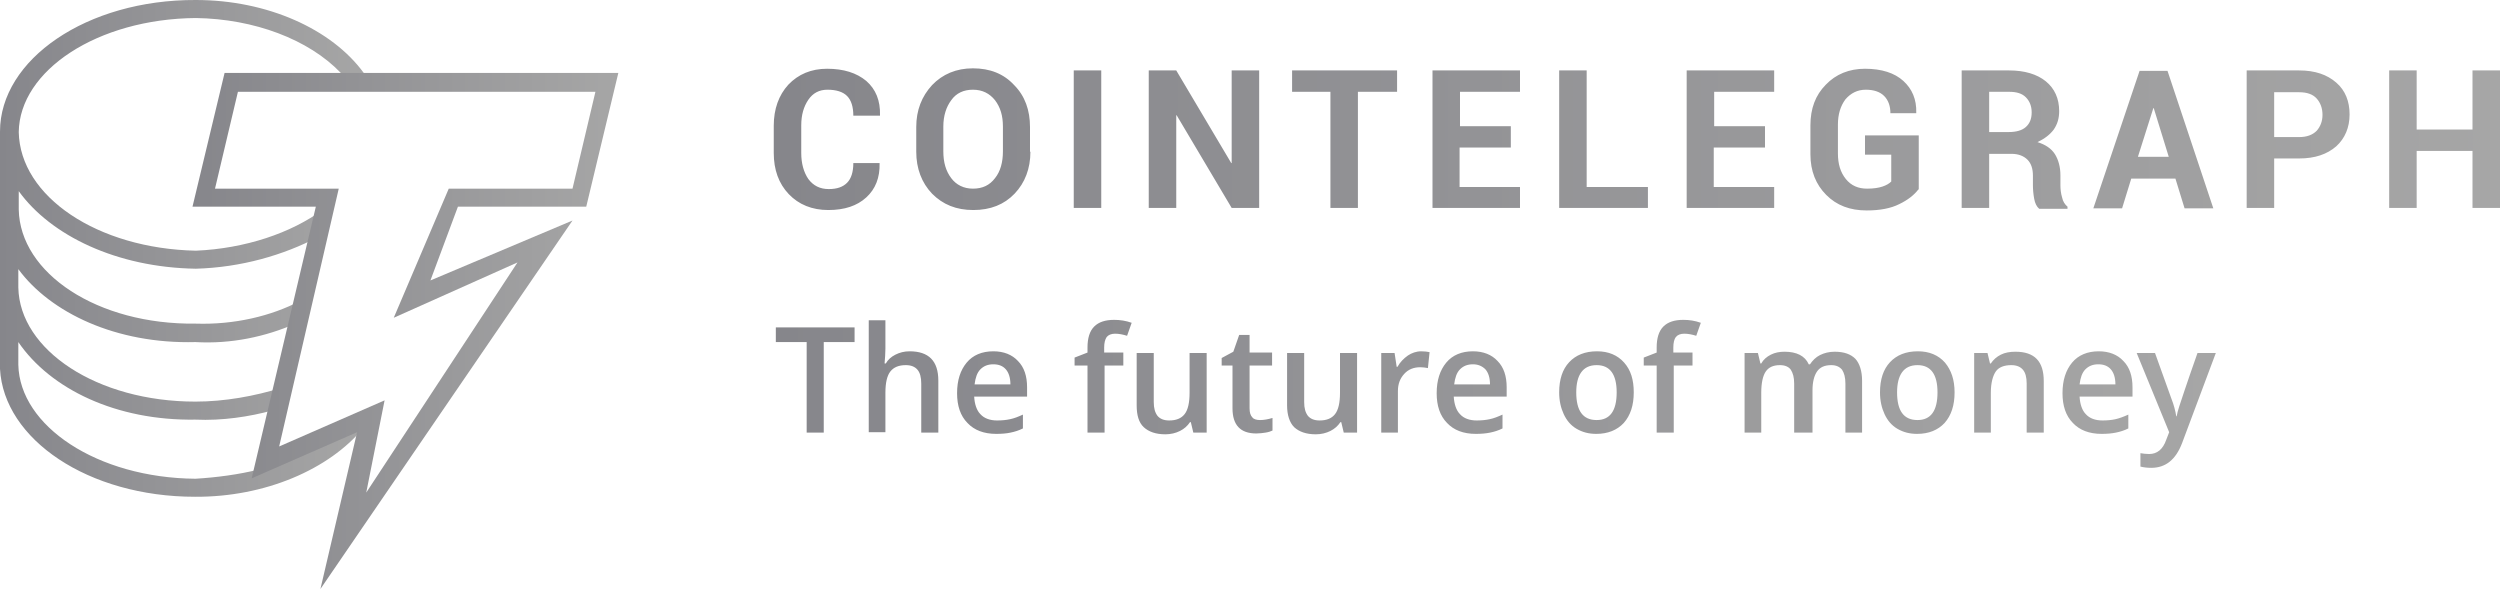 <svg xmlns="http://www.w3.org/2000/svg" width="250" height="59" viewBox="0 0 250 59"><linearGradient id="linearGradient1" x1="0" y1="24.839" x2="36.709" y2="24.839" gradientUnits="userSpaceOnUse"><stop offset="0" stop-color="#86868b" stop-opacity="1"></stop><stop offset="1" stop-color="#a6a6a6" stop-opacity="1"></stop></linearGradient><path id="path1" fill="url(#linearGradient1)" stroke="none" d="M 36.292 42.844 L 25.875 47.413 L 25.875 46.952 C 23.875 47.455 21.625 47.748 19.542 47.874 C 9.708 47.79 1.958 42.592 1.833 36.472 L 1.833 34.208 C 5.042 38.903 11.625 42.089 19.542 41.963 C 22.208 42.089 24.958 41.67 27.25 41.041 L 28.167 38.777 C 25.458 39.616 22.458 40.161 19.542 40.161 C 9.708 40.161 1.958 35.004 1.833 28.758 L 1.833 26.914 C 5.042 31.273 11.625 34.417 19.542 34.208 C 23.125 34.417 26.583 33.663 29.542 32.363 L 30 30.1 C 27.125 31.609 23.417 32.489 19.583 32.363 C 9.75 32.489 2 27.333 1.875 20.961 L 1.875 19.116 C 5.083 23.56 11.667 26.746 19.583 26.872 C 24.083 26.746 28.333 25.53 31.833 23.686 L 32.292 20.961 C 29.125 23.308 24.5 24.859 19.583 25.069 C 9.75 24.859 2 19.661 1.875 13.205 C 1.958 7.043 9.75 1.887 19.583 1.803 C 25.417 1.887 30.875 3.941 34.083 7.294 L 34.417 7.839 L 36.709 7.839 L 36.375 7.294 C 33.167 2.893 26.708 0 19.583 0 C 8.667 -0.042 0 5.953 0 13.163 L 0 13.625 L 0 36.891 C 0.375 43.934 8.833 49.677 19.5 49.677 C 26.542 49.719 32.917 46.91 36.292 42.844 Z"></path><linearGradient id="linearGradient2" x1="19.25" y1="33.097" x2="61.833" y2="33.097" gradientUnits="userSpaceOnUse"><stop offset="0" stop-color="#86868b" stop-opacity="1"></stop><stop offset="1" stop-color="#a6a6a6" stop-opacity="1"></stop></linearGradient><path id="path2" fill="url(#linearGradient2)" stroke="none" d="M 32.042 58.899 L 35.709 43.221 L 25.167 47.832 L 31.583 20.667 L 19.25 20.667 L 22.458 7.294 L 61.833 7.294 L 58.625 20.667 L 45.792 20.667 L 43.042 28.045 L 57.25 22.051 L 32.042 58.899 Z M 38.459 40.035 L 36.625 49.257 L 51.75 26.243 L 39.375 31.776 L 44.875 18.865 L 57.25 18.865 L 59.542 9.181 L 23.792 9.181 L 21.5 18.865 L 33.875 18.865 L 27.917 44.646 L 38.459 40.035 Z"></path><linearGradient id="linearGradient3" x1="77.375" y1="13.939" x2="250" y2="13.939" gradientUnits="userSpaceOnUse"><stop offset="0" stop-color="#86868b" stop-opacity="1"></stop><stop offset="1" stop-color="#a6a6a6" stop-opacity="1"></stop></linearGradient><path id="path3" fill="url(#linearGradient3)" stroke="none" d="M 87.959 16.308 C 88 17.775 87.541 18.907 86.625 19.745 C 85.708 20.583 84.458 21.003 82.833 21.003 C 81.208 21.003 79.875 20.458 78.875 19.41 C 77.875 18.362 77.375 16.978 77.375 15.301 L 77.375 12.577 C 77.375 10.9 77.875 9.516 78.833 8.468 C 79.833 7.42 81.125 6.875 82.708 6.875 C 84.375 6.875 85.667 7.295 86.625 8.091 C 87.583 8.929 88.041 10.061 88 11.529 L 88 11.57 L 85.333 11.57 C 85.333 10.69 85.125 10.019 84.708 9.6 C 84.291 9.181 83.625 8.971 82.75 8.971 C 81.917 8.971 81.291 9.307 80.833 9.977 C 80.375 10.648 80.125 11.487 80.125 12.535 L 80.125 15.301 C 80.125 16.349 80.375 17.23 80.833 17.901 C 81.333 18.571 82 18.907 82.875 18.907 C 83.708 18.907 84.291 18.697 84.708 18.278 C 85.125 17.859 85.333 17.188 85.333 16.308 L 87.959 16.308 Z M 103.041 15.176 C 103.041 16.853 102.5 18.278 101.458 19.368 C 100.417 20.458 99.042 21.003 97.333 21.003 C 95.625 21.003 94.291 20.458 93.208 19.368 C 92.167 18.278 91.625 16.853 91.625 15.176 L 91.625 12.702 C 91.625 11.025 92.167 9.642 93.208 8.51 C 94.25 7.42 95.625 6.833 97.291 6.833 C 99 6.833 100.375 7.378 101.417 8.51 C 102.5 9.6 103 11.025 103 12.702 L 103 15.176 L 103.041 15.176 Z M 100.292 12.66 C 100.292 11.57 100.041 10.732 99.5 10.019 C 98.958 9.349 98.25 8.971 97.291 8.971 C 96.375 8.971 95.625 9.307 95.125 10.019 C 94.625 10.69 94.333 11.57 94.333 12.66 L 94.333 15.134 C 94.333 16.224 94.583 17.104 95.125 17.817 C 95.625 18.487 96.375 18.865 97.291 18.865 C 98.25 18.865 98.958 18.529 99.5 17.817 C 100.041 17.146 100.292 16.224 100.292 15.134 L 100.292 12.66 Z M 110.125 20.793 L 107.375 20.793 L 107.375 7.043 L 110.125 7.043 L 110.125 20.793 Z M 125.917 20.793 L 123.167 20.793 L 117.667 11.529 L 117.625 11.529 L 117.625 20.793 L 114.875 20.793 L 114.875 7.043 L 117.625 7.043 L 123.125 16.308 L 123.167 16.308 L 123.167 7.043 L 125.917 7.043 L 125.917 20.793 Z M 139.708 9.181 L 135.791 9.181 L 135.791 20.793 L 133.042 20.793 L 133.042 9.181 L 129.209 9.181 L 129.209 7.043 L 139.708 7.043 L 139.708 9.181 Z M 151.042 14.756 L 145.958 14.756 L 145.958 18.697 L 152 18.697 L 152 20.793 L 143.25 20.793 L 143.25 7.043 L 152 7.043 L 152 9.181 L 146 9.181 L 146 12.618 L 151.083 12.618 L 151.083 14.756 L 151.042 14.756 Z M 158.667 18.697 L 164.792 18.697 L 164.792 20.793 L 155.917 20.793 L 155.917 7.043 L 158.667 7.043 L 158.667 18.697 Z M 176.458 14.756 L 171.375 14.756 L 171.375 18.697 L 177.417 18.697 L 177.417 20.793 L 168.667 20.793 L 168.667 7.043 L 177.417 7.043 L 177.417 9.181 L 171.417 9.181 L 171.417 12.618 L 176.5 12.618 L 176.5 14.756 L 176.458 14.756 Z M 191.833 18.949 C 191.417 19.494 190.792 19.997 189.917 20.416 C 189.083 20.835 188 21.045 186.667 21.045 C 185 21.045 183.667 20.542 182.625 19.494 C 181.583 18.446 181.042 17.104 181.042 15.427 L 181.042 12.535 C 181.042 10.858 181.542 9.516 182.583 8.468 C 183.583 7.42 184.917 6.875 186.5 6.875 C 188.167 6.875 189.458 7.295 190.333 8.091 C 191.208 8.888 191.667 9.936 191.625 11.277 L 191.625 11.319 L 189.041 11.319 C 189.041 10.606 188.833 10.019 188.417 9.6 C 188 9.181 187.375 8.971 186.583 8.971 C 185.75 8.971 185.083 9.307 184.542 9.936 C 184.042 10.606 183.792 11.445 183.792 12.451 L 183.792 15.343 C 183.792 16.391 184.041 17.23 184.583 17.901 C 185.125 18.571 185.833 18.865 186.709 18.865 C 187.375 18.865 187.875 18.781 188.25 18.655 C 188.625 18.529 188.917 18.362 189.125 18.152 L 189.125 15.469 L 186.5 15.469 L 186.5 13.541 L 191.875 13.541 L 191.875 18.949 L 191.833 18.949 Z M 198.917 15.301 L 198.917 20.793 L 196.167 20.793 L 196.167 7.043 L 200.917 7.043 C 202.458 7.043 203.708 7.42 204.583 8.133 C 205.458 8.846 205.917 9.852 205.917 11.109 C 205.917 11.822 205.75 12.409 205.375 12.954 C 205 13.457 204.458 13.876 203.75 14.211 C 204.541 14.463 205.125 14.84 205.5 15.427 C 205.833 15.972 206.042 16.685 206.042 17.523 L 206.042 18.529 C 206.042 18.907 206.083 19.326 206.209 19.745 C 206.292 20.164 206.5 20.458 206.75 20.667 L 206.75 20.877 L 203.917 20.877 C 203.667 20.667 203.5 20.332 203.417 19.871 C 203.333 19.41 203.292 18.949 203.292 18.529 L 203.292 17.565 C 203.292 16.894 203.125 16.349 202.75 15.972 C 202.375 15.595 201.833 15.385 201.167 15.385 L 198.917 15.385 L 198.917 15.301 Z M 198.917 13.205 L 200.875 13.205 C 201.625 13.205 202.208 13.038 202.583 12.702 C 202.958 12.367 203.167 11.906 203.167 11.235 C 203.167 10.606 202.958 10.103 202.583 9.726 C 202.208 9.349 201.667 9.181 200.917 9.181 L 198.917 9.181 L 198.917 13.205 Z M 217.542 17.859 L 213.125 17.859 L 212.208 20.835 L 209.333 20.835 L 213.958 7.085 L 216.75 7.085 L 221.333 20.835 L 218.458 20.835 L 217.542 17.859 Z M 213.792 15.679 L 216.875 15.679 L 215.375 10.816 L 215.333 10.816 L 213.792 15.679 Z M 227.417 15.804 L 227.417 20.793 L 224.667 20.793 L 224.667 7.043 L 229.917 7.043 C 231.5 7.043 232.709 7.462 233.625 8.259 C 234.542 9.055 234.958 10.145 234.958 11.445 C 234.958 12.744 234.5 13.834 233.625 14.631 C 232.709 15.427 231.5 15.846 229.917 15.846 L 227.417 15.846 L 227.417 15.804 Z M 227.417 13.708 L 229.917 13.708 C 230.667 13.708 231.25 13.499 231.667 13.08 C 232.041 12.66 232.25 12.115 232.25 11.487 C 232.25 10.816 232.041 10.271 231.667 9.852 C 231.291 9.432 230.708 9.223 229.917 9.223 L 227.417 9.223 L 227.417 13.708 Z M 250 20.793 L 247.25 20.793 L 247.25 15.092 L 241.667 15.092 L 241.667 20.793 L 238.917 20.793 L 238.917 7.043 L 241.667 7.043 L 241.667 12.954 L 247.25 12.954 L 247.25 7.043 L 250 7.043 L 250 20.793 Z"></path><linearGradient id="linearGradient4" x1="77.583" y1="39.385" x2="221.583" y2="39.385" gradientUnits="userSpaceOnUse"><stop offset="0" stop-color="#86868b" stop-opacity="1"></stop><stop offset="1" stop-color="#a6a6a6" stop-opacity="1"></stop></linearGradient><path id="path4" fill="url(#linearGradient4)" stroke="none" d="M 82.375 43.263 L 80.667 43.263 L 80.667 34.208 L 77.583 34.208 L 77.583 32.741 L 85.458 32.741 L 85.458 34.208 L 82.375 34.208 L 82.375 43.263 Z M 93.833 43.263 L 92.125 43.263 L 92.125 38.358 C 92.125 37.729 92 37.268 91.75 36.975 C 91.5 36.681 91.125 36.513 90.583 36.513 C 89.875 36.513 89.375 36.723 89.041 37.142 C 88.708 37.562 88.541 38.274 88.541 39.28 L 88.541 43.221 L 86.875 43.221 L 86.875 32.028 L 88.541 32.028 L 88.541 34.879 C 88.541 35.34 88.5 35.801 88.458 36.346 L 88.583 36.346 C 88.791 35.969 89.125 35.675 89.541 35.466 C 89.958 35.256 90.417 35.13 90.958 35.13 C 92.875 35.13 93.833 36.094 93.833 38.065 L 93.833 43.263 Z M 99.625 43.388 C 98.375 43.388 97.417 43.011 96.75 42.299 C 96.041 41.586 95.708 40.58 95.708 39.322 C 95.708 38.023 96.041 37.016 96.667 36.262 C 97.291 35.507 98.208 35.13 99.333 35.13 C 100.375 35.13 101.208 35.466 101.791 36.094 C 102.417 36.723 102.708 37.603 102.708 38.735 L 102.708 39.658 L 97.417 39.658 C 97.458 40.412 97.667 41.041 98.041 41.418 C 98.417 41.838 99 42.047 99.708 42.047 C 100.167 42.047 100.625 42.005 101 41.921 C 101.417 41.838 101.833 41.67 102.291 41.46 L 102.291 42.844 C 101.875 43.053 101.458 43.179 101.041 43.263 C 100.667 43.347 100.167 43.388 99.625 43.388 Z M 99.333 36.43 C 98.791 36.43 98.375 36.597 98.041 36.933 C 97.708 37.268 97.541 37.771 97.458 38.442 L 101.041 38.442 C 101.041 37.771 100.875 37.268 100.583 36.933 C 100.291 36.597 99.875 36.43 99.333 36.43 Z M 112.375 36.556 L 110.458 36.556 L 110.458 43.263 L 108.75 43.263 L 108.75 36.556 L 107.458 36.556 L 107.458 35.759 L 108.75 35.256 L 108.75 34.753 C 108.75 33.83 108.958 33.118 109.417 32.657 C 109.875 32.196 110.541 31.986 111.417 31.986 C 112 31.986 112.583 32.07 113.167 32.279 L 112.708 33.579 C 112.291 33.453 111.917 33.369 111.5 33.369 C 111.125 33.369 110.833 33.495 110.667 33.705 C 110.5 33.956 110.417 34.292 110.417 34.753 L 110.417 35.256 L 112.333 35.256 L 112.333 36.556 L 112.375 36.556 Z M 119.333 43.263 L 119.083 42.215 L 119 42.215 C 118.75 42.592 118.417 42.885 118 43.095 C 117.583 43.305 117.083 43.431 116.541 43.431 C 115.583 43.431 114.875 43.179 114.375 42.718 C 113.875 42.257 113.667 41.502 113.667 40.538 L 113.667 35.298 L 115.375 35.298 L 115.375 40.202 C 115.375 40.831 115.5 41.251 115.75 41.586 C 116 41.879 116.375 42.047 116.917 42.047 C 117.625 42.047 118.125 41.838 118.458 41.418 C 118.791 40.999 118.958 40.286 118.958 39.28 L 118.958 35.298 L 120.667 35.298 L 120.667 43.263 L 119.333 43.263 Z M 126 42.005 C 126.417 42.005 126.833 41.921 127.25 41.795 L 127.25 43.053 C 127.083 43.137 126.833 43.221 126.541 43.263 C 126.25 43.305 125.958 43.347 125.625 43.347 C 124.041 43.347 123.25 42.508 123.25 40.831 L 123.25 36.556 L 122.167 36.556 L 122.167 35.801 L 123.333 35.172 L 123.917 33.495 L 124.958 33.495 L 124.958 35.256 L 127.208 35.256 L 127.208 36.556 L 124.958 36.556 L 124.958 40.831 C 124.958 41.251 125.041 41.544 125.25 41.754 C 125.375 41.921 125.667 42.005 126 42.005 Z M 134.375 43.263 L 134.125 42.215 L 134.041 42.215 C 133.791 42.592 133.458 42.885 133.042 43.095 C 132.625 43.305 132.125 43.431 131.583 43.431 C 130.625 43.431 129.917 43.179 129.417 42.718 C 128.958 42.257 128.708 41.502 128.708 40.538 L 128.708 35.298 L 130.417 35.298 L 130.417 40.202 C 130.417 40.831 130.541 41.251 130.791 41.586 C 131.042 41.879 131.417 42.047 131.958 42.047 C 132.667 42.047 133.167 41.838 133.5 41.418 C 133.833 40.999 134 40.286 134 39.28 L 134 35.298 L 135.708 35.298 L 135.708 43.263 L 134.375 43.263 Z M 142.125 35.13 C 142.458 35.13 142.75 35.172 142.958 35.214 L 142.792 36.807 C 142.541 36.765 142.291 36.723 142.041 36.723 C 141.375 36.723 140.833 36.933 140.417 37.394 C 140 37.855 139.791 38.4 139.791 39.113 L 139.791 43.263 L 138.125 43.263 L 138.125 35.298 L 139.458 35.298 L 139.667 36.681 L 139.75 36.681 C 140 36.22 140.375 35.843 140.792 35.549 C 141.167 35.298 141.625 35.13 142.125 35.13 Z M 147.583 43.388 C 146.333 43.388 145.375 43.011 144.708 42.299 C 144 41.586 143.667 40.58 143.667 39.322 C 143.667 38.023 144 37.016 144.625 36.262 C 145.25 35.507 146.167 35.13 147.292 35.13 C 148.333 35.13 149.167 35.466 149.75 36.094 C 150.375 36.723 150.667 37.603 150.667 38.735 L 150.667 39.658 L 145.375 39.658 C 145.417 40.412 145.625 41.041 146 41.418 C 146.375 41.838 146.958 42.047 147.667 42.047 C 148.125 42.047 148.583 42.005 148.958 41.921 C 149.375 41.838 149.791 41.67 150.25 41.46 L 150.25 42.844 C 149.833 43.053 149.417 43.179 149 43.263 C 148.583 43.347 148.125 43.388 147.583 43.388 Z M 147.292 36.43 C 146.75 36.43 146.333 36.597 146 36.933 C 145.667 37.268 145.5 37.771 145.417 38.442 L 149 38.442 C 149 37.771 148.833 37.268 148.542 36.933 C 148.208 36.597 147.791 36.43 147.292 36.43 Z M 163.375 39.238 C 163.375 40.538 163.041 41.544 162.375 42.299 C 161.708 43.011 160.792 43.388 159.625 43.388 C 158.875 43.388 158.25 43.221 157.667 42.885 C 157.083 42.55 156.667 42.047 156.375 41.418 C 156.083 40.789 155.917 40.077 155.917 39.238 C 155.917 37.939 156.25 36.933 156.917 36.22 C 157.583 35.507 158.5 35.13 159.708 35.13 C 160.833 35.13 161.75 35.507 162.417 36.262 C 163.083 37.016 163.375 37.981 163.375 39.238 Z M 157.625 39.238 C 157.625 41.083 158.291 42.005 159.667 42.005 C 161 42.005 161.667 41.083 161.667 39.238 C 161.667 37.436 161 36.513 159.667 36.513 C 158.958 36.513 158.458 36.765 158.125 37.226 C 157.791 37.687 157.625 38.358 157.625 39.238 Z M 169.291 36.556 L 167.375 36.556 L 167.375 43.263 L 165.667 43.263 L 165.667 36.556 L 164.375 36.556 L 164.375 35.759 L 165.667 35.256 L 165.667 34.753 C 165.667 33.83 165.875 33.118 166.333 32.657 C 166.792 32.196 167.458 31.986 168.333 31.986 C 168.917 31.986 169.5 32.07 170.083 32.279 L 169.625 33.579 C 169.208 33.453 168.833 33.369 168.417 33.369 C 168.041 33.369 167.75 33.495 167.583 33.705 C 167.417 33.914 167.333 34.292 167.333 34.753 L 167.333 35.256 L 169.25 35.256 L 169.25 36.556 L 169.291 36.556 Z M 181.125 43.263 L 179.417 43.263 L 179.417 38.358 C 179.417 37.729 179.292 37.31 179.083 36.975 C 178.875 36.681 178.5 36.513 178 36.513 C 177.333 36.513 176.875 36.723 176.583 37.142 C 176.291 37.562 176.125 38.274 176.125 39.28 L 176.125 43.263 L 174.458 43.263 L 174.458 35.298 L 175.791 35.298 L 176.041 36.346 L 176.125 36.346 C 176.333 35.969 176.667 35.675 177.083 35.466 C 177.5 35.256 177.958 35.172 178.458 35.172 C 179.667 35.172 180.5 35.591 180.875 36.43 L 181 36.43 C 181.25 36.052 181.583 35.717 182 35.507 C 182.417 35.298 182.917 35.172 183.458 35.172 C 184.417 35.172 185.083 35.423 185.541 35.885 C 185.958 36.346 186.208 37.1 186.208 38.065 L 186.208 43.263 L 184.541 43.263 L 184.541 38.358 C 184.541 37.729 184.417 37.31 184.208 36.975 C 183.958 36.681 183.625 36.513 183.125 36.513 C 182.458 36.513 182 36.723 181.708 37.142 C 181.417 37.562 181.25 38.19 181.25 39.029 L 181.25 43.263 L 181.125 43.263 Z M 195.458 39.238 C 195.458 40.538 195.125 41.544 194.458 42.299 C 193.792 43.011 192.875 43.388 191.708 43.388 C 190.958 43.388 190.333 43.221 189.75 42.885 C 189.167 42.55 188.75 42.047 188.458 41.418 C 188.167 40.789 188 40.077 188 39.238 C 188 37.939 188.333 36.933 189 36.22 C 189.667 35.507 190.583 35.13 191.791 35.13 C 192.917 35.13 193.833 35.507 194.5 36.262 C 195.125 37.016 195.458 37.981 195.458 39.238 Z M 189.708 39.238 C 189.708 41.083 190.375 42.005 191.75 42.005 C 193.083 42.005 193.75 41.083 193.75 39.238 C 193.75 37.436 193.083 36.513 191.75 36.513 C 191.042 36.513 190.542 36.765 190.208 37.226 C 189.875 37.687 189.708 38.358 189.708 39.238 Z M 204.375 43.263 L 202.667 43.263 L 202.667 38.358 C 202.667 37.729 202.542 37.268 202.292 36.975 C 202.042 36.681 201.667 36.513 201.125 36.513 C 200.417 36.513 199.875 36.723 199.583 37.142 C 199.291 37.562 199.083 38.274 199.083 39.28 L 199.083 43.263 L 197.417 43.263 L 197.417 35.298 L 198.75 35.298 L 199 36.346 L 199.083 36.346 C 199.333 35.969 199.667 35.675 200.083 35.466 C 200.5 35.256 201 35.172 201.542 35.172 C 203.458 35.172 204.375 36.136 204.375 38.106 L 204.375 43.263 Z M 210.167 43.388 C 208.917 43.388 207.958 43.011 207.291 42.299 C 206.583 41.586 206.25 40.58 206.25 39.322 C 206.25 38.023 206.583 37.016 207.208 36.262 C 207.833 35.507 208.75 35.13 209.875 35.13 C 210.917 35.13 211.75 35.466 212.333 36.094 C 212.958 36.723 213.25 37.603 213.25 38.735 L 213.25 39.658 L 207.958 39.658 C 208 40.412 208.208 41.041 208.583 41.418 C 208.958 41.838 209.542 42.047 210.25 42.047 C 210.708 42.047 211.167 42.005 211.541 41.921 C 211.917 41.838 212.375 41.67 212.833 41.46 L 212.833 42.844 C 212.417 43.053 212 43.179 211.583 43.263 C 211.167 43.347 210.708 43.388 210.167 43.388 Z M 209.833 36.43 C 209.292 36.43 208.875 36.597 208.541 36.933 C 208.208 37.268 208.041 37.771 207.958 38.442 L 211.541 38.442 C 211.541 37.771 211.375 37.268 211.083 36.933 C 210.792 36.597 210.375 36.43 209.833 36.43 Z M 213.667 35.298 L 215.5 35.298 L 217.125 39.825 C 217.375 40.454 217.542 41.083 217.625 41.628 L 217.667 41.628 C 217.708 41.376 217.792 41.041 217.917 40.664 C 218.042 40.286 218.625 38.484 219.75 35.298 L 221.583 35.298 L 218.208 44.311 C 217.583 45.946 216.583 46.784 215.125 46.784 C 214.75 46.784 214.375 46.742 214.042 46.658 L 214.042 45.317 C 214.292 45.359 214.583 45.401 214.917 45.401 C 215.708 45.401 216.291 44.94 216.625 43.975 L 216.917 43.221 L 213.667 35.298 Z"></path></svg>